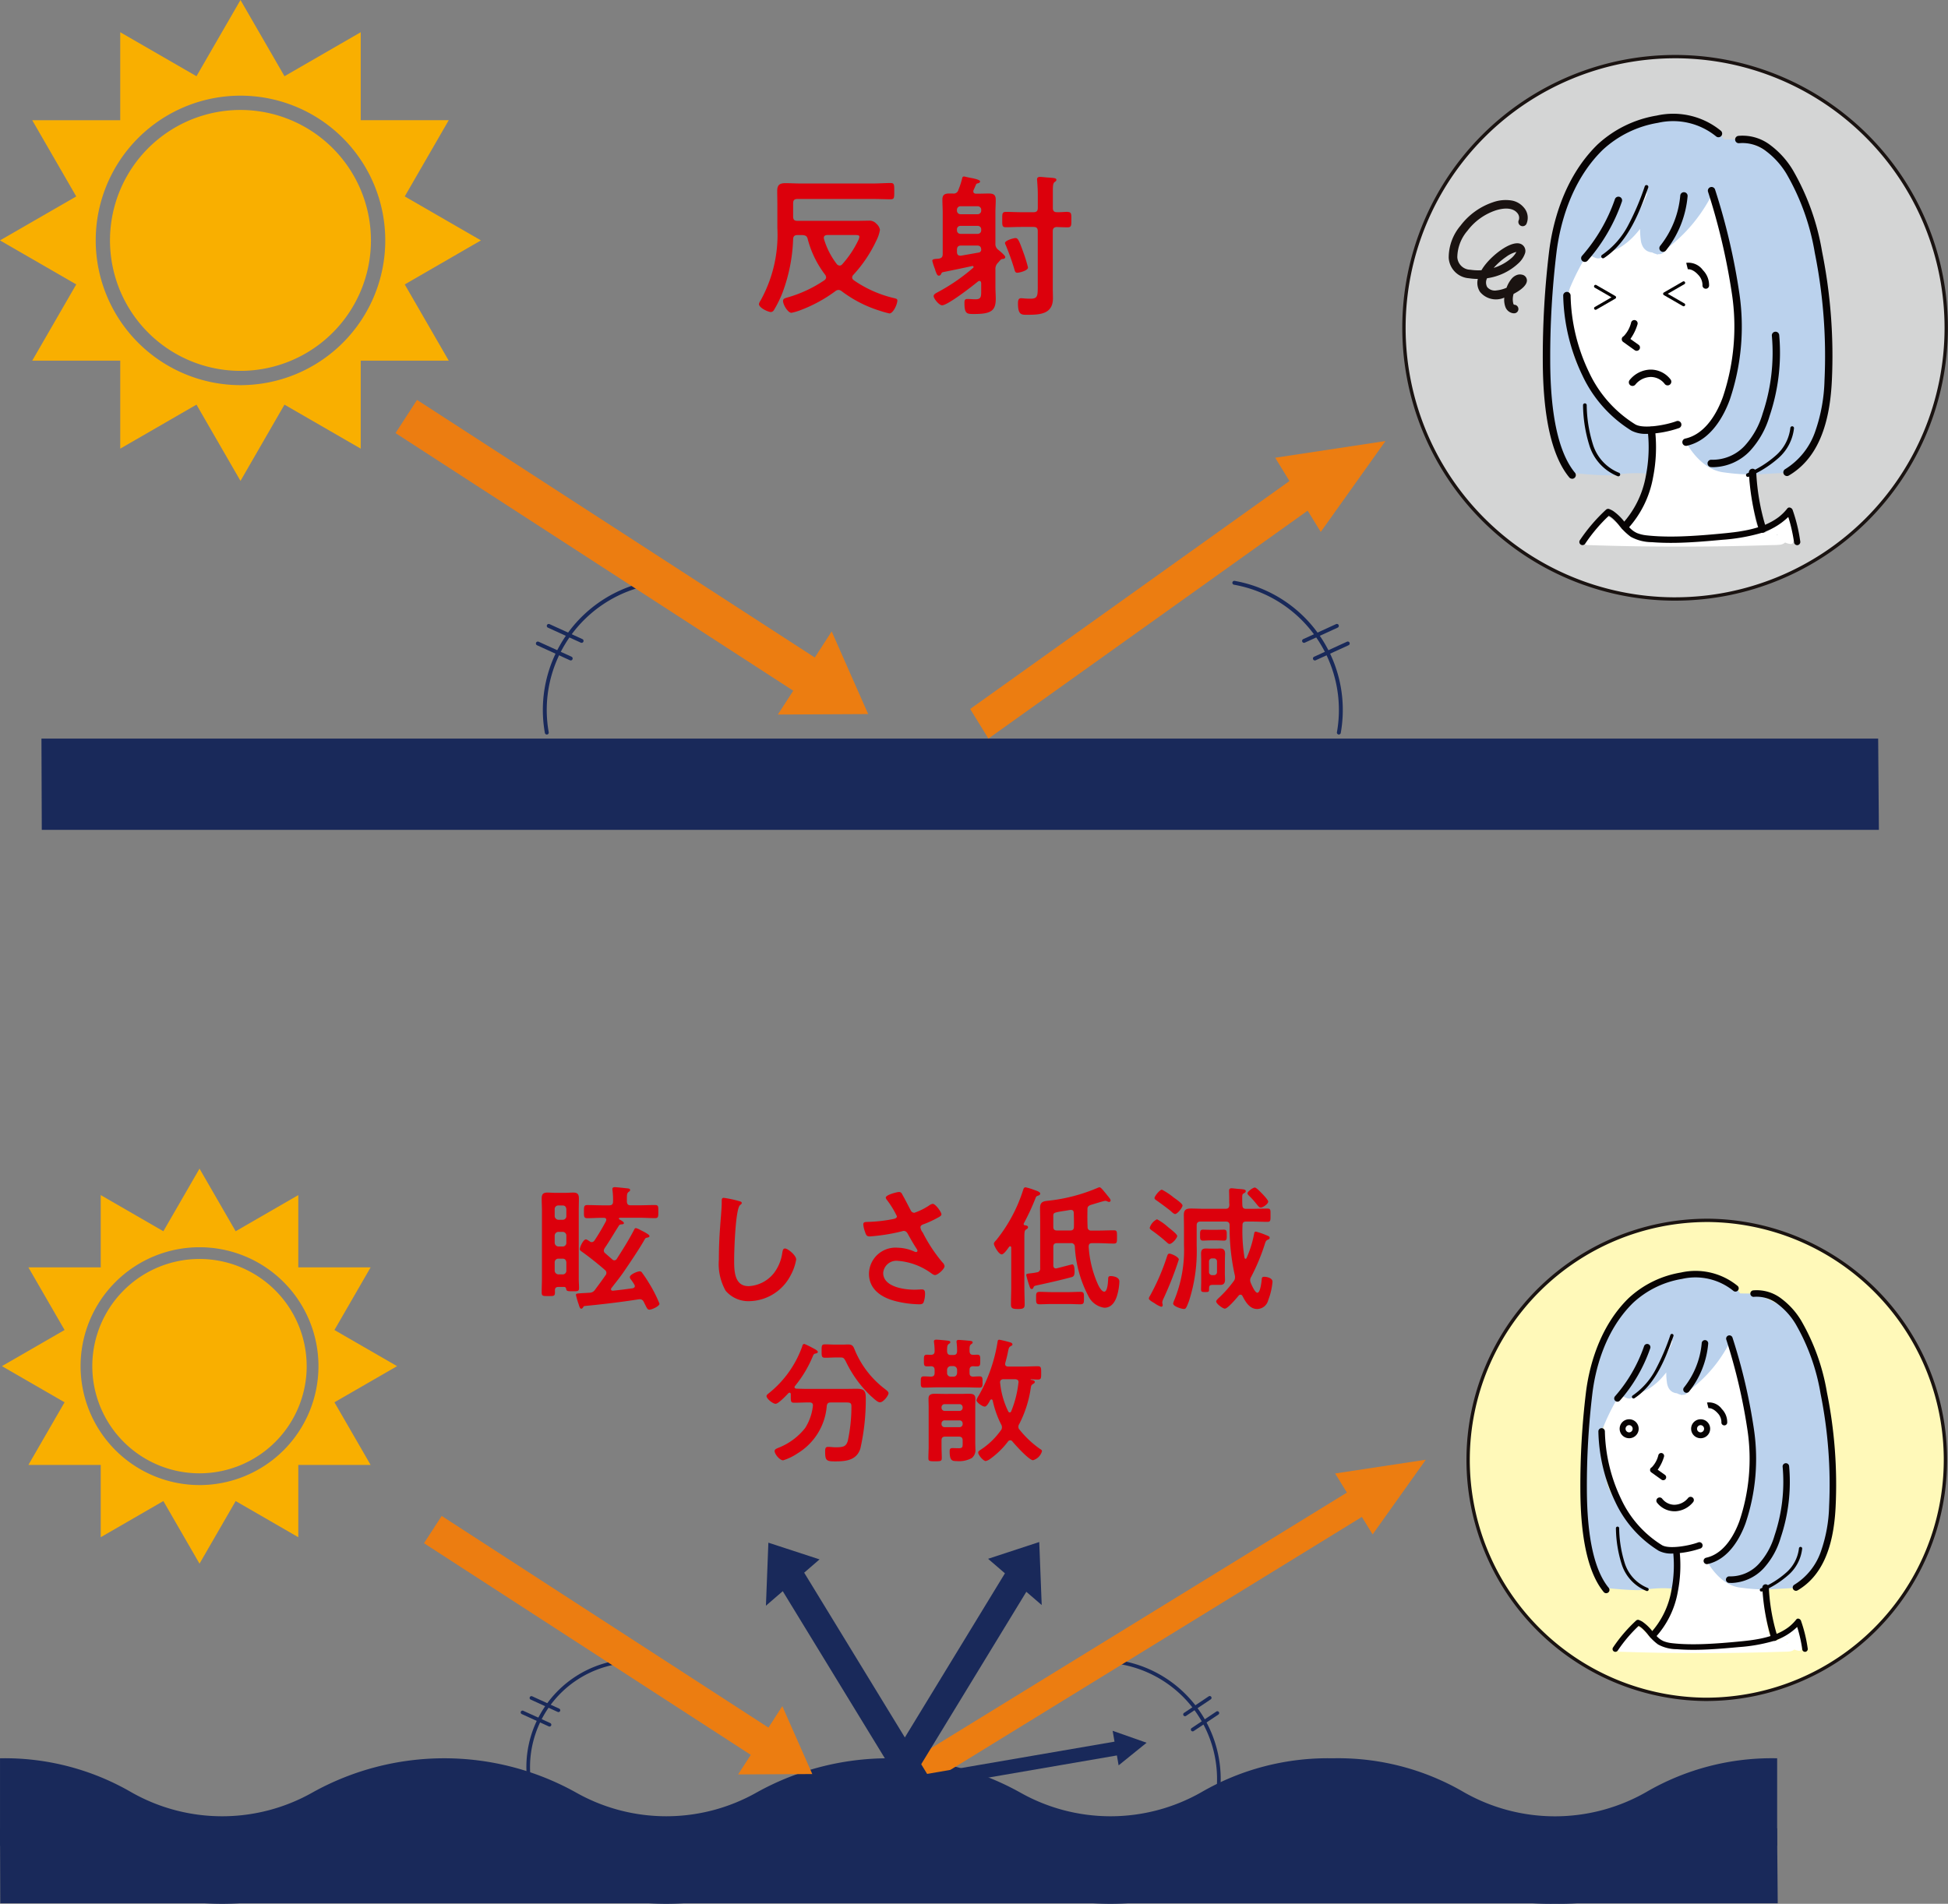 <svg xmlns="http://www.w3.org/2000/svg" xmlns:xlink="http://www.w3.org/1999/xlink" width="228.196" height="223.059" viewBox="0 0 228.196 223.059"><rect x="0" y="0" width="228.196" height="223.059" fill="#808080" stroke="none"/><defs><clipPath id="a"><rect width="62.08" height="39.188" fill="none"/></clipPath><clipPath id="b"><path d="M201.46,37.632A28.06,28.06,0,1,0,229.735,9.786h-.218A28.061,28.061,0,0,0,201.46,37.632" transform="translate(-201.46 -9.786)" fill="none"/></clipPath><clipPath id="c"><path d="M73.144,41.316a31.774,31.774,0,1,0,32.013-31.53h-.247a31.772,31.772,0,0,0-31.766,31.53" transform="translate(-73.143 -9.786)" fill="none"/></clipPath></defs><g transform="translate(-408.051 -5015.873)"><g transform="translate(408.052 5152.797)"><g transform="translate(61.208 57.871)"><path d="M146.257,50.526a.213.213,0,0,1-.209-.175,12.647,12.647,0,0,1,10.231-14.667.213.213,0,1,1,.075.418,12.237,12.237,0,0,0-9.887,14.175.213.213,0,0,1-.209.25Z" transform="translate(-145.399 -35.892)" fill="#19295a"/><path d="M3.165,1.657a.212.212,0,0,1-.088-.019L-.088.193A.212.212,0,0,1-.193-.088.213.213,0,0,1,.088-.193L3.253,1.251a.213.213,0,0,1-.088.406Z" transform="translate(1.046 4.147)" fill="#19295a"/><path d="M3.165,1.657a.212.212,0,0,1-.088-.019L-.088.193A.212.212,0,0,1-.193-.088.213.213,0,0,1,.088-.193L3.253,1.251a.213.213,0,0,1-.088.406Z" transform="translate(0 5.842)" fill="#19295a"/></g><g transform="translate(131.353 57.873)"><path d="M192.275,52.186a.213.213,0,0,1-.209-.25A13.667,13.667,0,0,0,181.022,36.1a.213.213,0,1,1,.075-.418A14.077,14.077,0,0,1,192.484,52.01.213.213,0,0,1,192.275,52.186Z" transform="translate(-181.059 -35.893)" fill="#19295a"/><path d="M0,2.151a.212.212,0,0,1-.177-.094.212.212,0,0,1,.058-.295L2.775-.177a.212.212,0,0,1,.295.058.212.212,0,0,1-.058.295L.118,2.115A.212.212,0,0,1,0,2.151Z" transform="translate(7.464 4.134)" fill="#19295a"/><path d="M0,2.149a.212.212,0,0,1-.177-.094A.212.212,0,0,1-.118,1.76L2.775-.177a.213.213,0,0,1,.295.058.212.212,0,0,1-.058.295L.118,2.113A.212.212,0,0,1,0,2.149Z" transform="translate(8.359 5.914)" fill="#19295a"/></g><g transform="translate(0 0)"><path d="M148.414,20.138c0,.476-.159.445-.778.445-.572,0-.776.032-.776-.413,0-.587.03-1.175.03-1.744V10.57c0-.46-.03-.921-.03-1.4,0-.492.143-.712.665-.712.3,0,.6.03.9.03h1.238c.284,0,.585-.03.889-.03.538,0,.667.22.667.728,0,.46-.018.921-.018,1.381v7.981c0,.363.034.73.034,1.109s-.191.365-.748.365c-.6,0-.73-.016-.76-.286-.032-.143-.1-.222-.256-.222h-.631c-.3,0-.431.111-.431.413Zm.413-10.17a.42.42,0,0,0-.445.429V11.2a.454.454,0,0,0,.445.445h.492a.421.421,0,0,0,.429-.445V10.4c-.032-.272-.159-.429-.429-.429Zm0,3.094a.444.444,0,0,0-.445.445v.826a.453.453,0,0,0,.445.443h.492a.419.419,0,0,0,.429-.443v-.826a.431.431,0,0,0-.429-.445Zm0,3.141a.421.421,0,0,0-.445.429V17.6a.454.454,0,0,0,.445.445h.492a.421.421,0,0,0,.429-.445v-.968c-.032-.27-.159-.429-.429-.429Zm5.6-4.554c0-.175-.127-.22-.272-.236H154c-.6,0-1.189.046-1.792.046-.413,0-.4-.2-.4-.776,0-.587,0-.762.413-.762.6,0,1.191.032,1.776.032h.78c.3,0,.441-.127.441-.445a8.46,8.46,0,0,0-.062-1.286c0-.048-.016-.127-.016-.173,0-.175.127-.224.286-.224.193,0,1.125.1,1.363.129.145.016.429.016.429.2,0,.113-.077.159-.189.238-.206.159-.19.413-.19,1.143.03.3.143.413.443.413h1.066c.585,0,1.189-.032,1.774-.032.431,0,.4.2.4.762,0,.587.016.776-.4.776-.585,0-1.189-.046-1.774-.046H156.03c-.063.016-.129.03-.129.1,0,.046.034.062.066.1.127.064.524.268.524.427,0,.127-.175.145-.256.145-.159.014-.252.03-.333.159-.57.887-1.078,1.774-1.665,2.633a.612.612,0,0,0-.1.284.387.387,0,0,0,.175.319c.3.268.508.443.812.712a.368.368,0,0,0,.252.113.343.343,0,0,0,.27-.159c.714-1.113,1.427-2.238,2.032-3.413.046-.1.1-.206.22-.206a1.807,1.807,0,0,1,.524.224c.189.093,1.064.506,1.064.7,0,.141-.141.159-.254.191-.175.016-.22.064-.318.222-.54.982-1.794,2.84-2.459,3.808-.506.728-.907,1.207-1.429,1.887a.223.223,0,0,0-.048.145c0,.109.111.159.206.159.778-.079,1.554-.177,2.334-.288.127-.032.254-.1.254-.254a.467.467,0,0,0-.05-.159,5.494,5.494,0,0,0-.379-.572.585.585,0,0,1-.159-.316c0-.318.887-.683,1.159-.683a.31.31,0,0,1,.284.175,13.235,13.235,0,0,1,.746,1.111,15.757,15.757,0,0,1,1.286,2.506c0,.3-.9.7-1.175.7-.208,0-.27-.113-.474-.524l-.193-.381a.491.491,0,0,0-.46-.318c-.048,0-.143.016-.173.016-2.113.331-4.159.57-6.283.778a.2.2,0,0,0-.175.141c-.067.079-.113.175-.226.175-.157,0-.22-.22-.3-.49a9.8,9.8,0,0,1-.331-1.127c0-.159.141-.159.508-.191.093,0,.191-.016.3-.016l.808-.048a.763.763,0,0,0,.621-.349c.411-.554.826-1.111,1.22-1.683a.43.43,0,0,0-.079-.649c-.4-.365-1.649-1.4-2.679-2.125-.129-.1-.242-.159-.242-.3,0-.24.4-1.145.716-1.145.109,0,.318.159.429.224a.389.389,0,0,0,.254.1.421.421,0,0,0,.318-.191,25.571,25.571,0,0,0,1.347-2.27.455.455,0,0,0,.034-.143" transform="translate(-83.405 -5.653)" fill="#dc000c"/><path d="M159.678,8.837c.113.016.318.077.318.22,0,.113-.1.159-.191.238-.556.413-.7,5.443-.7,6.348,0,1.238-.032,3.157,1.683,3.157a4.02,4.02,0,0,0,2.983-1.54,5.082,5.082,0,0,0,.968-2.348c.046-.254.077-.524.317-.524.349,0,1.316.81,1.316,1.284a5.93,5.93,0,0,1-.649,1.857,5.564,5.564,0,0,1-4.826,3.03,3.5,3.5,0,0,1-2.79-1.22,6.412,6.412,0,0,1-.794-3.649q0-1.881.143-3.761c.046-.73.191-2.252.191-2.9V8.853c0-.238.014-.4.236-.4a13.161,13.161,0,0,1,1.794.381" transform="translate(-73.104 -5.031)" fill="#dc000c"/><path d="M170.405,8.4c.349.605.649,1.222.982,1.842a.469.469,0,0,0,.431.3,7.331,7.331,0,0,0,1.728-.857.952.952,0,0,1,.429-.191c.316,0,1.016.953,1.016,1.238,0,.175-.27.3-.476.413a12.872,12.872,0,0,1-1.461.683c-.206.079-.524.143-.524.427a1.227,1.227,0,0,0,.27.6,18.291,18.291,0,0,0,2.3,3.491.743.743,0,0,1,.256.445c0,.349-.794,1.048-1.127,1.048-.175,0-.413-.206-.6-.333a7.63,7.63,0,0,0-3.761-1.334,1.548,1.548,0,0,0-1.7,1.413c0,1.633,2.429,1.967,3.651,1.967.365,0,.683-.032.887-.032.318,0,.365.222.365.508a2.947,2.947,0,0,1-.159.968c-.077.206-.206.268-.54.268a12.138,12.138,0,0,1-2.729-.363c-1.651-.413-3.143-1.365-3.143-3.237a3.111,3.111,0,0,1,3.35-3.03,5.015,5.015,0,0,1,1.984.46.534.534,0,0,0,.175.046.16.16,0,0,0,.175-.143.608.608,0,0,0-.1-.236c-.349-.54-.6-.968-.919-1.54-.143-.254-.254-.556-.605-.556a.981.981,0,0,0-.2.048,22.073,22.073,0,0,1-3.761.6c-.349,0-.431-.127-.572-.572a3.084,3.084,0,0,1-.19-.839c0-.254.175-.27.383-.288a17.471,17.471,0,0,0,3.171-.349c.175-.046.383-.1.383-.316a10.833,10.833,0,0,0-1.191-1.937.509.509,0,0,1-.113-.252c0-.319,1.318-.653,1.54-.653s.3.111.4.286" transform="translate(-64.708 -5.369)" fill="#dc000c"/><path d="M174.444,15.686c-.347,0-.9-1.016-.9-1.236,0-.175.19-.333.3-.462a18.031,18.031,0,0,0,3.126-5.854c.048-.143.1-.3.284-.3a6.4,6.4,0,0,1,.955.286c.349.127.76.238.76.46,0,.127-.159.206-.268.238-.193.064-.208.1-.288.3a26.355,26.355,0,0,1-1.363,2.935.236.236,0,0,0-.016.1.138.138,0,0,0,.143.127c.109.016.365.05.365.222,0,.143-.113.191-.222.27-.224.141-.208.316-.208,1.554v5.142c0,.7.034,1.4.034,2.1,0,.429-.159.524-.794.524-.681,0-.81-.111-.81-.558,0-.683.032-1.379.032-2.062v-4.57c0-.064-.032-.159-.127-.159a.136.136,0,0,0-.125.079.76.76,0,0,0-.1.127c-.191.272-.54.746-.778.746m10.061-5.267c-.016.681-.016,1.363.014,2.046a.391.391,0,0,0,.446.429h.792c.619,0,1.224-.032,1.84-.032.383,0,.367.175.367.778,0,.587.016.776-.367.776-.615,0-1.22-.046-1.84-.046h-.714c-.3,0-.395.125-.395.429a12.645,12.645,0,0,0,1.125,4.489c.111.222.4.762.7.762.395,0,.441-1.2.456-1.508,0-.222.067-.318.3-.318.286,0,1.014.113,1.014.635a6.778,6.778,0,0,1-.22,1.476c-.2.76-.619,1.6-1.538,1.6a2.444,2.444,0,0,1-1.873-1.363,14.119,14.119,0,0,1-1.588-5.791.409.409,0,0,0-.476-.413h-1.6c-.32,0-.445.125-.445.443V16.97c0,.192.079.367.3.367a.279.279,0,0,0,.113-.016c.22-.048,1.76-.46,1.808-.46.27,0,.27.667.27.855,0,.524-.175.587-.333.637-1.349.363-2.683.667-4.078.966-.286.064-.333.079-.411.254-.032.1-.081.175-.191.175-.143,0-.192-.079-.286-.381a12.974,12.974,0,0,1-.365-1.254c0-.143.127-.159.476-.2a6.793,6.793,0,0,0,.746-.113.432.432,0,0,0,.411-.508V11.862c0-.524-.016-1.046-.016-1.57,0-.746.349-.826.984-.889a20.213,20.213,0,0,0,5.807-1.524.457.457,0,0,1,.19-.048c.127,0,.367.286.635.619.127.143.24.3.363.445.081.111.288.333.288.476a.174.174,0,0,1-.175.175.45.45,0,0,1-.206-.064.676.676,0,0,0-.238-.064c-.177,0-1.413.4-1.7.476-.284.111-.395.22-.395.524m-4.191,11.089c-.474,0-.933.032-1.411.032-.427,0-.413-.22-.413-.728,0-.524-.014-.73.429-.73.462,0,.937.032,1.4.032h1.971c.46,0,.917-.032,1.379-.032.445,0,.429.175.429.73,0,.538.016.728-.429.728-.462,0-.919-.032-1.379-.032Zm.193-9.059c0,.318.125.445.445.445h1.538c.288,0,.431-.127.431-.429.016-.54,0-1.1-.018-1.633,0-.208-.1-.349-.316-.349h-.1c-.349.062-.635.109-.871.141-1.048.177-1.111.192-1.111.587Z" transform="translate(-57.115 -5.645)" fill="#dc000c"/><path d="M186.191,16.29a39.491,39.491,0,0,1-1.794,4.57,1.557,1.557,0,0,0-.143.429c0,.1.048.2.048.333a.172.172,0,0,1-.175.191,3.125,3.125,0,0,1-.776-.413c-.175-.111-.667-.365-.667-.558a.536.536,0,0,1,.1-.254,25.98,25.98,0,0,0,2.014-4.632c.079-.222.111-.365.3-.365.222,0,1.1.381,1.1.7m-1.1-1.84c-.127,0-.206-.1-.3-.175a18.659,18.659,0,0,0-1.776-1.413c-.1-.079-.238-.175-.238-.3a1.648,1.648,0,0,1,.855-1,6.408,6.408,0,0,1,1.3.921c.256.206,1.066.824,1.066,1.032,0,.254-.587.937-.9.937m.506-5.427c.208.141,1.016.7,1.016.921,0,.254-.6,1-.871,1-.145,0-.429-.27-.54-.379-.522-.413-1.064-.812-1.6-1.191-.1-.064-.27-.175-.27-.3,0-.222.617-.982.871-.982a8.151,8.151,0,0,1,1.4.935M193.408,20.4a.282.282,0,0,0-.206.109c-.25.3-1.266,1.524-1.617,1.524-.254,0-1.016-.585-1.016-.841,0-.111.175-.286.254-.365a13.572,13.572,0,0,0,1.81-2.03.672.672,0,0,0,.143-.429.821.821,0,0,0-.032-.284,25.7,25.7,0,0,1-.6-5.84c-.014-.3-.159-.413-.445-.413h-2.965c-.3,0-.447.127-.447.445v2.4a18.932,18.932,0,0,1-.9,6.459c-.333.9-.4.935-.605.935-.27,0-1.252-.3-1.252-.635a1.42,1.42,0,0,1,.093-.3,15.443,15.443,0,0,0,1.175-6.571V12.45c0-.46-.016-.937-.016-1.4,0-.621.288-.746.841-.746.508,0,1,.03,1.508.03h2.538c.3,0,.413-.109.447-.429,0-.125-.018-.238-.018-.363V9.055c0-.3-.016-.683-.016-.841,0-.206.1-.286.3-.286.113,0,.576.064.841.079.605.048.81.064.81.254,0,.159-.127.206-.238.27-.141.079-.175.159-.175.46s0,.619.018.919c.016.319.143.429.443.429h.651c.605,0,1.22-.03,1.842-.03.395,0,.363.175.363.792,0,.587.016.762-.363.762-.621,0-1.236-.032-1.842-.032h-.651c-.286,0-.427.111-.427.413a19.2,19.2,0,0,0,.236,3.824c.016.064.05.125.129.125a.131.131,0,0,0,.109-.093,12.3,12.3,0,0,0,.891-2.873c.03-.125.062-.22.2-.22a7.932,7.932,0,0,1,1.159.395c.27.113.46.159.46.333,0,.143-.143.192-.254.238-.191.1-.238.238-.349.6a23.811,23.811,0,0,1-1.554,3.713.772.772,0,0,0-.129.413.917.917,0,0,0,.064.3c.1.238.49,1.173.778,1.173.349,0,.476-1.236.508-1.522.016-.236.03-.349.318-.349.236,0,.951.113.951.587a7.9,7.9,0,0,1-.506,2.159,1.352,1.352,0,0,1-1.286,1.03c-.887,0-1.363-.826-1.728-1.522a.261.261,0,0,0-.24-.159m-3.457-6.362c-.333,0-.762.03-.921.03-.381,0-.349-.27-.349-.649,0-.286-.032-.635.3-.635.286,0,.635.016.968.016h.585c.365,0,.7-.016.953-.016.349,0,.318.268.318.635,0,.395.032.649-.333.649-.175,0-.587-.03-.937-.03Zm1.633,3.888c0,.238.018.476.018.728,0,.365-.129.6-.542.6h-.9c-.411,0-.411.143-.429.49,0,.319-.014.351-.474.351-.349,0-.46-.032-.46-.3,0-.318.016-.635.016-.953v-2.49c0-.254-.016-.508-.016-.762,0-.413.143-.6.572-.6.175,0,.349.016.54.016h.744c.159,0,.254-.016.381-.016.431,0,.573.208.573.6,0,.254-.018.508-.018.762Zm-1.857-.191a.359.359,0,0,0,.383.379h.175a.357.357,0,0,0,.379-.379V16.512a.354.354,0,0,0-.379-.365h-.175a.356.356,0,0,0-.383.365Zm6.078-7.537c-.192,0-.3-.159-.572-.492a9.121,9.121,0,0,0-.841-.921c-.046-.064-.159-.159-.159-.254,0-.222.651-.683.857-.683.19,0,.73.587.889.746s.683.73.683.9c0,.272-.619.7-.857.7" transform="translate(-48.104 -5.629)" fill="#dc000c"/><path d="M165.557,24.268c0-.254-.173-.333-.395-.333h-.1c-.556,0-1.125.034-1.7.034-.367,0-.4-.129-.4-.621v-.379c0-.1-.048-.175-.145-.175a.21.21,0,0,0-.125.048c-.254.27-1.175,1.252-1.508,1.252s-1.064-.6-1.064-.9c0-.125.129-.22.222-.3A12.29,12.29,0,0,0,164.29,17.4c.046-.159.077-.318.27-.318a9.85,9.85,0,0,1,1.064.524l.093.048c.159.079.415.238.415.365s-.192.175-.288.192c-.206.046-.22.125-.349.427a13.721,13.721,0,0,1-2.046,3.38.314.314,0,0,0-.048.127c0,.111.093.159.206.175.476.016.966.03,1.459.03h4.078c.526,0,1.034-.014,1.54-.014.857,0,1.064.222,1.064,1.08a26.043,26.043,0,0,1-.637,5.934c-.443,1.363-1.681,1.492-2.933,1.492-1.032,0-1.191-.079-1.191-1.175,0-.349.048-.524.349-.524s.6.048.9.048c.968,0,1.2-.143,1.4-.728a19.081,19.081,0,0,0,.429-4.062c0-.429-.159-.462-.667-.462h-1.744c-.318,0-.415.1-.476.4a7.148,7.148,0,0,1-3.411,5.555,6.413,6.413,0,0,1-1.7.824c-.4,0-1-.728-1-1.093,0-.206.268-.3.458-.381a7.439,7.439,0,0,0,3.126-2.318,6.118,6.118,0,0,0,.9-2.57Zm2.683-5.6c-.411,0-.841.032-1.252.032s-.415-.175-.415-.778c0-.667,0-.792.431-.792.411,0,.826.03,1.236.03h.746c.238,0,.476-.016.714-.016.57,0,.619.319.81.762a11.046,11.046,0,0,0,3.57,4.523c.127.111.333.252.333.427,0,.238-.574,1.064-1.014,1.064-.256,0-.653-.379-.97-.665a1.431,1.431,0,0,1-.159-.143,13.829,13.829,0,0,1-2.808-3.872c-.284-.572-.351-.572-.746-.572Z" transform="translate(-70.328 3.459)" fill="#dc000c"/><path d="M173.431,17.221a.535.535,0,0,1-.016-.159c0-.159.113-.2.256-.2.206,0,1.032.079,1.268.1.127.016.365.03.365.189,0,.111-.109.175-.19.224-.159.125-.175.3-.175.633v.208c.032.284.143.379.415.395.157,0,.316-.016.49-.016.367,0,.349.222.349.683s.018.681-.349.681c-.175,0-.333,0-.49-.014-.3.014-.415.143-.415.443v.333c0,.3.113.429.415.445.252-.016.508-.032.76-.032.363,0,.349.224.349.651,0,.476.014.667-.365.667-.524,0-1.032-.032-1.538-.032h-3.411c-.524,0-1.032.032-1.556.032-.383,0-.365-.206-.365-.667,0-.427-.018-.651.349-.651.284,0,.556.016.841.032.3-.016.429-.127.429-.445v-.333c0-.3-.129-.429-.429-.443-.159.014-.3.014-.46.014-.381,0-.365-.189-.365-.681,0-.476-.016-.683.365-.683.143,0,.3.016.46.016.3-.016.429-.127.429-.429a7.078,7.078,0,0,0-.064-.982c0-.05-.018-.1-.018-.143,0-.175.111-.224.27-.224.238,0,1.048.079,1.334.113.113.016.317.032.317.175,0,.109-.079.141-.188.22-.191.143-.191.4-.191.875.03.3.157.411.441.411h.288c.318,0,.429-.127.445-.445a9.023,9.023,0,0,0-.05-.953m.7,11.409c0-.318-.143-.445-.445-.445H172.1c-.318,0-.443.127-.443.445v.7c0,.458.03.921.03,1.365,0,.363-.127.381-.794.381-.617,0-.776-.018-.776-.351,0-.458.032-.937.032-1.4V24.79c0-.365-.016-.728-.016-1.032,0-.506.317-.587.744-.587.365,0,.714.016,1.08.016H173.8c.349,0,.7-.016,1.048-.016.443,0,.776.05.776.587,0,.319-.016.667-.016,1.016v4.142c0,.238.016.476.016.7a1.2,1.2,0,0,1-.411,1.08,3.1,3.1,0,0,1-1.78.363c-.57,0-.824-.077-.824-1.157,0-.254.064-.365.331-.365.24,0,.492.016.748.016.46,0,.445-.191.445-.572Zm-.383-3.459a.367.367,0,0,0,.383-.381v-.032a.366.366,0,0,0-.383-.379h-1.713a.365.365,0,0,0-.379.379v.032a.366.366,0,0,0,.379.381Zm-2.092,1.54a.352.352,0,0,0,.379.363h1.713a.353.353,0,0,0,.383-.363v-.065a.354.354,0,0,0-.383-.363h-1.713a.353.353,0,0,0-.379.363Zm.651-5.983a.418.418,0,0,0,.441.429h.288c.288,0,.411-.157.445-.429v-.365a.442.442,0,0,0-.445-.443h-.288a.45.45,0,0,0-.441.443Zm5.185,3.1a.185.185,0,0,0-.141.093c-.111.206-.383.746-.635.746-.286,0-.968-.506-.968-.746A1.891,1.891,0,0,1,176,23.41a18.491,18.491,0,0,0,2.221-6.317c.018-.125.034-.254.208-.254a11.445,11.445,0,0,1,1.236.3c.127.032.3.1.3.254,0,.1-.111.159-.191.191-.206.113-.24.222-.333.667-.048.27-.143.683-.318,1.318,0,.046-.014.1-.014.127,0,.206.159.286.347.286h1.826c.556,0,1.093-.034,1.649-.034.4,0,.4.191.4.778,0,.605,0,.78-.381.78-.284,0-.556-.018-.824-.034-.018.016-.034.016-.034.034s0,.03.016.03c.175.032.476.064.476.254,0,.111-.109.175-.191.222-.252.159-.236.222-.3.6a13.4,13.4,0,0,1-1.332,4.108.568.568,0,0,0-.1.32.452.452,0,0,0,.143.347,11.46,11.46,0,0,0,2.4,2.254c.113.062.22.127.22.27a1.538,1.538,0,0,1-1.046,1.046c-.476,0-2.062-1.776-2.411-2.189a.311.311,0,0,0-.524,0,9.691,9.691,0,0,1-2.078,2.03,1.354,1.354,0,0,1-.524.254c-.3,0-.889-.712-.889-.982,0-.159.143-.238.256-.318a8.753,8.753,0,0,0,2.4-2.3.519.519,0,0,0,.125-.365.608.608,0,0,0-.1-.333,11.805,11.805,0,0,1-.984-2.792c-.03-.079-.077-.143-.159-.143m2.159,1.538a.186.186,0,0,0,.175-.143,12.305,12.305,0,0,0,.841-3.332c0-.032.016-.046.016-.063,0-.254-.175-.349-.4-.349h-1.334a.427.427,0,0,0-.379.143.447.447,0,0,0-.05.224.533.533,0,0,0,.016.157,9.74,9.74,0,0,0,.937,3.239c.048.079.079.125.175.125" transform="translate(-61.364 3.207)" fill="#dc000c"/><g transform="translate(0.228)"><path d="M145.461,24.622A12.557,12.557,0,1,1,132.9,12.064a12.557,12.557,0,0,1,12.558,12.558" transform="translate(-109.763 -1.479)" fill="#f9af00"/><path d="M153.963,34.108l7.339-4.235-7.339-4.235L158.2,18.3h-8.472V9.83l-7.337,4.237L138.157,6.73l-4.235,7.337L126.585,9.83V18.3h-8.472l4.237,7.337-7.337,4.235,7.337,4.235-4.237,7.337h8.472v8.472l7.337-4.237,4.235,7.337,4.235-7.337,7.337,4.237V41.444H158.2Zm-29.739-4.235a13.933,13.933,0,1,1,13.933,13.933,13.95,13.95,0,0,1-13.933-13.933" transform="translate(-115.014 -6.73)" fill="#f9af00"/></g><g transform="translate(0 74.217)"><path d="M114.931,54.463H323.147l-.073-8.785-208.174,0Z" transform="translate(-114.899 -42.604)" fill="#19295a"/><path d="M297.044,56.047a29.581,29.581,0,0,1-15.39-3.978,21.525,21.525,0,0,0-21.284,0,31.728,31.728,0,0,1-30.765,0,21.514,21.514,0,0,0-21.277,0,31.713,31.713,0,0,1-30.758,0,21.5,21.5,0,0,0-21.27,0,31.724,31.724,0,0,1-30.763,0A19.415,19.415,0,0,0,114.9,49.254V39a29.548,29.548,0,0,1,15.381,3.978,21.51,21.51,0,0,0,21.275,0,31.716,31.716,0,0,1,30.76,0,21.5,21.5,0,0,0,21.268,0,31.728,31.728,0,0,1,30.765,0,21.514,21.514,0,0,0,21.277,0A29.554,29.554,0,0,1,271.009,39,29.218,29.218,0,0,1,286.4,42.982a21.543,21.543,0,0,0,21.3,0A29.218,29.218,0,0,1,323.079,39v10.25a19.441,19.441,0,0,0-10.645,2.815A29.581,29.581,0,0,1,297.044,56.047Z" transform="translate(-114.898 -44.129)" fill="#19295a"/></g><g transform="translate(49.669 34.107)"><g transform="translate(55.273 0)" clip-path="url(#a)"><path d="M229.838,23.917l-10.619,1.609,1.377,2.24L167.758,60.252l1.752,2.854,52.84-32.488,1.26,2.048Z" transform="translate(-167.758 -23.917)" fill="#ec7d11"/></g><path d="M195.713,41.323l-3.977-1.4.22,1.272L169.2,45.111l.278,1.617,22.758-3.917.2,1.161Z" transform="translate(-111.067 -8.163)" fill="#19295a"/><path d="M187.087,28.775l-5.993,1.967,1.973,1.7-17.88,29.33,2.51,2.163,17.878-29.328,1.8,1.554Z" transform="translate(-115.016 -19.134)" fill="#19295a"/><path d="M160.375,28.814l-.286,7.384,1.971-1.7,17.9,29.306,2.51-2.169-17.9-29.306,1.8-1.556Z" transform="translate(-120.035 -19.096)" fill="#19295a"/><path d="M185.391,57.476l-3.512-7.952-1.625,2.51-38.278-24.8-2.07,3.195,38.28,24.8L176.7,57.521Z" transform="translate(-139.905 -20.649)" fill="#ec7d11"/></g><g transform="translate(171.877 6.064)"><path d="M257.581,38.059A28.061,28.061,0,1,1,229.733,9.786a28.062,28.062,0,0,1,27.848,28.273" transform="translate(-201.46 -9.786)" fill="#fff9b9"/><g transform="translate(0 0)"><g transform="translate(0 0.001)"><g transform="translate(0 0)" clip-path="url(#b)"><path d="M229.437,36.449c.647-.826,2.258-2.141,2.846-3.01.752-1.113.55-1.093.768-2.419a28.3,28.3,0,0,0,.012-8.228c-1.218-7.674-11.032-11.339-17.406-7.293a11.834,11.834,0,0,0-4.592,5.527c-1.308,3.237-1.062,6.612-1.566,9.98l-.1.6c.383,4.632,2.292,9.214,5.908,12.131a3.365,3.365,0,0,0,2.564.986c.133,1.963.085,2.284.085,4.249,0,2.383-1.913,4.7-2.887,5.717a5.635,5.635,0,0,0-1.262-1.222.4.4,0,0,0-.476.062q-.988.932-1.975,1.861a.386.386,0,0,0-.115.272.4.4,0,0,0,.276.679q2.209.074,4.423.115t4.423.044q2.212.006,4.425-.022t4.445-.093l1.089-.034c.351-.012.712,0,1.062-.042a.942.942,0,0,0,.566-.228l.006-.006.04.02a1.838,1.838,0,0,0,.526.139c.8.1.109-3.38-.556-2.7l-.018.018a.376.376,0,0,0-.143.089c-.2.192-.411.379-.627.554-.024.02-.046.04-.069.058l-.058.046-.05.038-.087.065c-.113.083-.226.163-.343.24-.218.149-.443.286-.673.415-.137-.01-.274-.012-.409-.012a2.859,2.859,0,0,1-.615-1.336,45.453,45.453,0,0,1-.7-10.78c.214-2.229-.161-4.66,1.26-6.481m-15.282,18.4h0m17.035.486-.121-.036c.028-.018.054-.038.081-.056a.761.761,0,0,0,.04.091" transform="translate(-193.641 -5.803)" fill="#fff"/><path d="M237.461,32.29c-1.07-5.551-3.046-13.141-4.644-14.721a13.324,13.324,0,0,0-4.644-2.489l-1.566-.022a4.186,4.186,0,0,0-1.867-1.484,13.734,13.734,0,0,0-7.581.153c-3.278.945-5.461,4.316-6.289,6.259a26.919,26.919,0,0,0-2.123,8.174c-.284,3.336-.472,12.812-.25,14.4s.915,6.444,1.871,6.958c0,0,4.334.5,5.324.22a12.848,12.848,0,0,1,3.253-.067l.167-4.489s-1.155.839-2.816-.746-5.146-5.239-5.422-7.839-.506-5.374-.506-5.374a24.664,24.664,0,0,1,1.855-3.864c.633-.766,1.042.47,1.887-.181a6.41,6.41,0,0,0,.5-.454,4.185,4.185,0,0,0,1.465-.617,7.454,7.454,0,0,0,1.56-1.417c.105-.121.206-.248.308-.373A7.432,7.432,0,0,0,218,25.35c.016.123.03.248.058.369a1.91,1.91,0,0,0,.123.343,1.215,1.215,0,0,0,.452.522.9.9,0,0,0,.153.073.829.829,0,0,0,.161.06,1.169,1.169,0,0,0,.238.038,2.28,2.28,0,0,0,.234.107.833.833,0,0,0,.183.052l.018,0a.146.146,0,0,0,.2.024.764.764,0,0,0,.117,0,.452.452,0,0,0,.228-.05.428.428,0,0,0,.189-.123.633.633,0,0,0,.153-.26,16.117,16.117,0,0,0,2.516-2.276,16.343,16.343,0,0,0,2.04-2.858c.131-.232.254-.468.371-.708.5,1.693,2.953,10.214,2.568,12.064-.429,2.058-.091,8.773-1.937,10.883A11.15,11.15,0,0,1,222.7,46.4s1.429,2.844,3.911,3.124a21.285,21.285,0,0,0,3.284.22l3.782-.22,2.266-3.032s2.588-8.648,1.52-14.2m-20-9.3a8.562,8.562,0,0,0,1.141-3.006s.016.286.046.74c-.052.141-.105.282-.163.421a10.952,10.952,0,0,1-1.024,1.846" transform="translate(-194.627 -6.502)" fill="#bbd2ed"/><path d="M217.857,36.745a3.222,3.222,0,0,1-1.586-.323,13.354,13.354,0,0,1-5.086-5.719,19.972,19.972,0,0,1-1.984-8.257.38.38,0,0,1,.369-.393h.012a.38.38,0,0,1,.381.371,19.231,19.231,0,0,0,1.907,7.94,12.571,12.571,0,0,0,4.786,5.4c.869.506,3.266.046,4.255-.333a.382.382,0,0,1,.274.712,11.017,11.017,0,0,1-3.328.6" transform="translate(-193.839 2.289)" fill="#070303"/><path d="M211.569,23.749a1.11,1.11,0,0,1-.008-2.221h.008a1.11,1.11,0,0,1,.008,2.221h-.008m0-1.534h0a.413.413,0,0,0-.3.127.423.423,0,0,0,.306.72.424.424,0,0,0,0-.847" transform="translate(-192.601 1.774)" fill="#070303"/><path d="M215.789,23.749a1.11,1.11,0,0,1-.008-2.221h.008a1.11,1.11,0,0,1,.008,2.221h-.008m0-1.534h0a.413.413,0,0,0-.3.127.422.422,0,0,0,.3.72h0a.424.424,0,0,0,0-.847" transform="translate(-188.447 1.774)" fill="#070303"/><path d="M213.794,26.707a.343.343,0,0,1-.2-.063l-1.2-.857a.346.346,0,0,1,.058-.593,3.092,3.092,0,0,0,.774-1.431.343.343,0,1,1,.657.2,5.071,5.071,0,0,1-.736,1.516l.847.605a.343.343,0,0,1-.2.623" transform="translate(-190.835 3.734)" fill="#070303"/><path d="M214.807,27.8c-.036,0-.069,0-.105,0a2.6,2.6,0,0,1-2.02-1.04.383.383,0,0,1,.639-.421,1.823,1.823,0,0,0,1.413.7,2.113,2.113,0,0,0,1.6-.782.382.382,0,0,1,.534-.073.378.378,0,0,1,.075.532,2.873,2.873,0,0,1-2.135,1.087" transform="translate(-190.473 6.281)" fill="#070303"/><path d="M217.637,23.229l-.036,0a.34.34,0,0,1-.3-.377,1.553,1.553,0,0,0-.456-1.074c-.587-.643-1.052-.562-1.07-.56l.008,0-.167-.667a1.858,1.858,0,0,1,1.736.764,2.2,2.2,0,0,1,.629,1.607.342.342,0,0,1-.341.31" transform="translate(-187.526 0.787)" fill="#070303"/><path d="M212.61,39.77a.388.388,0,0,1-.264-.105.382.382,0,0,1-.012-.54,9.875,9.875,0,0,0,2.433-4.953,15.184,15.184,0,0,0,.2-4.66.382.382,0,0,1,.758-.087,15.984,15.984,0,0,1-.206,4.9,10.619,10.619,0,0,1-2.629,5.326.377.377,0,0,1-.276.119" transform="translate(-190.858 9.215)" fill="#070303"/><path d="M220.294,37.907a.38.38,0,0,1-.357-.246,24.905,24.905,0,0,1-1.056-5.977.381.381,0,1,1,.76-.062,23,23,0,0,0,1.01,5.767.379.379,0,0,1-.222.492.354.354,0,0,1-.135.026" transform="translate(-184.311 11.365)" fill="#070303"/><path d="M211.166,50.513a.381.381,0,0,1-.294-.139c-1.8-2.179-2.723-6.239-2.735-12.069a90.718,90.718,0,0,1,.647-11.268c.319-2.627,1.393-7.567,5.009-11.1a11.844,11.844,0,0,1,6.13-3,7.778,7.778,0,0,1,6.648,1.582.382.382,0,0,1-.51.568,7.048,7.048,0,0,0-6.013-1.4,11.064,11.064,0,0,0-5.721,2.792c-3.449,3.372-4.479,8.118-4.785,10.649A90.311,90.311,0,0,0,208.9,38.3c.014,5.648.875,9.547,2.56,11.585a.381.381,0,0,1-.052.538.371.371,0,0,1-.242.087" transform="translate(-194.885 -6.831)" fill="#070303"/><path d="M223.516,49.131a.382.382,0,0,1-.195-.71,7.424,7.424,0,0,0,3.13-3.943,17.26,17.26,0,0,0,.947-5.249,53.9,53.9,0,0,0-1-13.187,24.254,24.254,0,0,0-2.925-8.176,8.25,8.25,0,0,0-2.1-2.338,3.977,3.977,0,0,0-2.782-.841.381.381,0,0,1-.081-.758,4.727,4.727,0,0,1,3.312.98,8.993,8.993,0,0,1,2.3,2.556,25.007,25.007,0,0,1,3.024,8.428,54.512,54.512,0,0,1,1.016,13.371c-.236,4.979-1.693,8.19-4.451,9.813a.376.376,0,0,1-.192.054" transform="translate(-185.007 -5.731)" fill="#070303"/><path d="M217.359,38.143c-.093,0-.185,0-.278-.01a.381.381,0,0,1,.05-.76,4.529,4.529,0,0,0,3.453-1.459,8.431,8.431,0,0,0,1.844-3.324,19.756,19.756,0,0,0,.951-8.043.382.382,0,1,1,.76-.069,20.488,20.488,0,0,1-.988,8.357,9.128,9.128,0,0,1-2.016,3.612,5.37,5.37,0,0,1-3.774,1.7" transform="translate(-186.431 4.336)" fill="#070303"/><path d="M218.922,34.3a.19.19,0,0,1-.079-.363,10.65,10.65,0,0,0,2.971-1.853,4.434,4.434,0,0,0,1.5-2.848.19.19,0,0,1,.379.026,4.8,4.8,0,0,1-1.621,3.1A11.292,11.292,0,0,1,219,34.285a.189.189,0,0,1-.079.016" transform="translate(-184.457 9.189)" fill="#070303"/><path d="M215.794,43.371a.381.381,0,0,1-.081-.754c2.2-.484,3.382-2.889,3.89-4.278a22.858,22.858,0,0,0,.951-10.653,66.581,66.581,0,0,0-2.481-10.613.382.382,0,1,1,.732-.216,66.317,66.317,0,0,1,2.506,10.736,23.592,23.592,0,0,1-.992,11.008c-.562,1.538-1.889,4.2-4.443,4.761a.277.277,0,0,1-.081.01" transform="translate(-187.723 -3.095)" fill="#070303"/><path d="M213.888,35.421a.221.221,0,0,1-.062-.01,5.006,5.006,0,0,1-2.911-3.12,14.548,14.548,0,0,1-.679-4.229.191.191,0,0,1,.381-.022,14.188,14.188,0,0,0,.657,4.118,4.626,4.626,0,0,0,2.675,2.891.191.191,0,0,1-.061.371" transform="translate(-192.82 8.009)" fill="#070303"/><path d="M210.516,23.839a.381.381,0,0,1-.286-.633,17.613,17.613,0,0,0,3.4-5.86.382.382,0,1,1,.722.248A18.421,18.421,0,0,1,210.8,23.71a.385.385,0,0,1-.288.129" transform="translate(-192.919 -2.598)" fill="#070303"/><path d="M211.373,24.06a.188.188,0,0,1-.159-.085.192.192,0,0,1,.054-.266A8.517,8.517,0,0,0,213.99,20.6a26.721,26.721,0,0,0,1.7-3.993.191.191,0,0,1,.359.129c-.847,2.365-2.008,5.606-4.568,7.289a.191.191,0,0,1-.105.032" transform="translate(-191.889 -3.192)" fill="#070303"/><path d="M214.593,23.029a.382.382,0,0,1-.3-.621,9.7,9.7,0,0,0,2.08-5.205.381.381,0,0,1,.76.063,10.46,10.46,0,0,1-2.244,5.62.384.384,0,0,1-.3.143" transform="translate(-188.905 -2.828)" fill="#070303"/><path d="M210.65,37.039A16.846,16.846,0,0,1,213.258,34l-.319.083c.012,0,.058.026.006,0l.042.02.093.046c.06.032.119.067.177.105l.085.06c.012.008.087.065.04.028.054.044.107.089.159.135a6.6,6.6,0,0,1,.581.619,6.013,6.013,0,0,0,1.246,1.232,4.571,4.571,0,0,0,2.181.554c.82.065,1.643.083,2.465.069,1.617-.028,3.233-.169,4.844-.318a19.281,19.281,0,0,0,3.731-.623,6.97,6.97,0,0,0,3.145-1.808c.1-.109.2-.224.292-.341l-.546-.145a16.971,16.971,0,0,1,.788,3.237.328.328,0,0,0,.4.228.335.335,0,0,0,.228-.4,16.819,16.819,0,0,0-.788-3.237c-.073-.206-.383-.353-.548-.145a4.967,4.967,0,0,1-.6.643c-.054.05-.109.1-.167.145-.024.02-.048.04-.073.06l-.05.04-.008.006c-.117.087-.238.171-.361.25a6.45,6.45,0,0,1-.762.419c-.062.03-.125.058-.189.085-.006,0-.067.03-.034.014s-.02.008-.02.01l-.119.048c-.137.054-.272.1-.411.149a12.077,12.077,0,0,1-1.774.443c-.153.028-.308.054-.46.077l-.216.032c-.038,0-.077.01-.115.016.05-.008-.048.006-.061.008-.31.04-.617.073-.927.105-1.546.153-3.1.286-4.654.337-.806.026-1.615.026-2.421-.016-.4-.022-.794-.052-1.189-.1a3.66,3.66,0,0,1-.945-.234,2.552,2.552,0,0,1-.4-.23c-.012-.01-.087-.067-.042-.03l-.071-.058c-.054-.046-.105-.093-.157-.141a7.578,7.578,0,0,1-.579-.631,5.4,5.4,0,0,0-1.224-1.189,2.622,2.622,0,0,0-.425-.206.326.326,0,0,0-.318.083,17.679,17.679,0,0,0-2.711,3.173.328.328,0,0,0,.566.331" transform="translate(-193.014 13.359)" fill="#070303"/></g></g><path d="M229.525,66.1h-.218a28.257,28.257,0,0,1,.21-56.512h.218a28.257,28.257,0,0,1-.21,56.512Zm-.008-56.122a27.866,27.866,0,0,0-.207,55.73h.215a27.866,27.866,0,0,0,.207-55.73Z" transform="translate(-201.46 -9.786)" fill="#1a1311"/></g></g></g></g><g transform="translate(408.051 5015.873)"><g transform="translate(63.007 68.284)"><path d="M28.625,55a.229.229,0,0,1-.225-.188A15.359,15.359,0,0,1,40.829,37a.228.228,0,0,1,.08.45A14.9,14.9,0,0,0,28.85,54.733a.229.229,0,0,1-.225.269Z" transform="translate(-27.578 -37.222)" fill="#19295a"/><path d="M3.853,1.988a.228.228,0,0,1-.095-.021L-.095.208a.228.228,0,0,1-.113-.3.228.228,0,0,1,.3-.113L3.949,1.552a.229.229,0,0,1-.1.436Z" transform="translate(1.273 5.047)" fill="#19295a"/><path d="M3.851,1.988a.228.228,0,0,1-.095-.021L-.095.208a.229.229,0,0,1-.113-.3.228.228,0,0,1,.3-.113L3.946,1.552a.229.229,0,0,1-.1.436Z" transform="translate(0 7.11)" fill="#19295a"/></g><g transform="translate(144.593 68.284)"><path d="M76.563,55a.229.229,0,0,1-.225-.269A14.9,14.9,0,0,0,64.279,37.447a.228.228,0,1,1,.08-.45A15.359,15.359,0,0,1,76.788,54.813.229.229,0,0,1,76.563,55Z" transform="translate(-64.319 -37.222)" fill="#19295a"/><path d="M0,1.988a.229.229,0,0,1-.208-.134.229.229,0,0,1,.113-.3L3.756-.208a.229.229,0,0,1,.3.113.229.229,0,0,1-.113.3L.095,1.967A.228.228,0,0,1,0,1.988Z" transform="translate(8.166 5.047)" fill="#19295a"/><path d="M0,1.988a.229.229,0,0,1-.208-.134.228.228,0,0,1,.113-.3L3.759-.208a.228.228,0,0,1,.3.113.228.228,0,0,1-.113.3L.095,1.967A.228.228,0,0,1,0,1.988Z" transform="translate(9.439 7.11)" fill="#19295a"/></g><path d="M2.2,56.039H217.406l-.085-10.693-215.16,0Z" transform="translate(2.694 41.193)" fill="#19295a"/><path d="M36.3,27.853A15.284,15.284,0,1,1,21.02,12.567,15.288,15.288,0,0,1,36.3,27.853" transform="translate(7.153 0.317)" fill="#f9af00"/><path d="M47.414,40.161,56.341,35l-8.927-5.155,5.155-8.93H42.257V10.608l-8.93,5.155-5.155-8.93-5.157,8.93-8.93-5.155V20.919H3.775l5.157,8.93L0,35l8.932,5.155L3.775,49.09H14.086V59.4l8.93-5.157,5.157,8.934,5.152-8.934L42.257,59.4V49.09H52.569ZM11.213,35a16.959,16.959,0,1,1,16.96,16.96A16.979,16.979,0,0,1,11.213,35" transform="translate(0 -6.833)" fill="#f9af00"/><path d="M75.975,64.494,71.7,54.812l-1.977,3.056L23.128,27.686l-2.519,3.887L67.2,61.757,65.394,64.55Z" transform="translate(25.726 19.171)" fill="#ec7d11"/><path d="M99.2,29.83,86.278,31.787l1.676,2.728L50.55,61.223l2.135,3.469,37.4-26.706,1.532,2.492Z" transform="translate(63.101 21.845)" fill="#ec7d11"/><path d="M50.47,27.448c0,.16.092.234.2.324a13.754,13.754,0,0,0,4.692,2.083c.324.074.4.126.4.288,0,.4-.467,1.51-.935,1.51a10.607,10.607,0,0,1-1.1-.308,14.546,14.546,0,0,1-4.492-2.3.648.648,0,0,0-.36-.144.58.58,0,0,0-.377.144,16.759,16.759,0,0,1-4.1,2.229,6.376,6.376,0,0,1-1.043.306c-.429,0-.986-.971-.986-1.384,0-.267.2-.324.575-.431A14.834,14.834,0,0,0,47.2,27.771a.442.442,0,0,0,.216-.344.572.572,0,0,0-.124-.321,11.711,11.711,0,0,1-2.031-4.168c-.09-.36-.249-.431-.611-.467h-.591c-.344,0-.488.144-.506.467a19.77,19.77,0,0,1-1.22,6.215,12.913,12.913,0,0,1-1.007,2.067.46.46,0,0,1-.377.27c-.306,0-1.4-.485-1.4-.935a1,1,0,0,1,.18-.4,15.866,15.866,0,0,0,1.977-8.5v-2.64c0-.575-.018-1.132-.018-1.708,0-.719.288-.917.971-.917.575,0,1.148.038,1.741.038h8.5c.7,0,1.438-.056,2.067-.056.447,0,.431.216.431.971,0,.737.016.935-.431.935-.629,0-1.366-.036-2.067-.036H44.059c-.36,0-.506.144-.506.5v1.562c0,.36.146.5.506.5h6.88c.483,0,.953-.018,1.436-.018a1.1,1.1,0,0,1,.917.342,1.261,1.261,0,0,1,.431.719,4.064,4.064,0,0,1-.4,1.222,15.712,15.712,0,0,1-2.712,4.058.48.48,0,0,0-.146.308M49,26.046A.389.389,0,0,0,49.3,25.9a11.975,11.975,0,0,0,1.869-2.789,1.258,1.258,0,0,0,.144-.429c0-.2-.18-.216-.557-.216H47.526c-.2.018-.377.09-.377.324a.35.35,0,0,0,.018.144,8.977,8.977,0,0,0,1.508,2.946.441.441,0,0,0,.324.162" transform="translate(49.358 5.071)" fill="#dc000c"/><path d="M49.62,27.444a.3.3,0,0,1-.267.213c-.2,0-.272-.231-.416-.609a1.163,1.163,0,0,0-.072-.234,6.767,6.767,0,0,1-.285-.9c0-.2.285-.216.575-.234.052,0,.124-.016.178-.016.342-.056.467-.2.467-.557V20.24c0-.5-.036-1.009-.036-1.492,0-.575.27-.719.809-.719h.411a.56.56,0,0,0,.647-.411,8.8,8.8,0,0,0,.434-1.312c.036-.146.052-.27.231-.27a.62.62,0,0,1,.18.034c.146.038.344.072.5.11.2.036,1.2.2,1.2.429,0,.164-.162.2-.288.234-.142.036-.162.072-.216.218-.088.18-.162.377-.252.557a.494.494,0,0,0-.034.16c0,.2.142.27.321.27h.4c.36,0,.717-.018,1.079-.018.539,0,.827.126.827.719,0,.5-.038.989-.038,1.492v3.629a.837.837,0,0,0,.36.773,1.2,1.2,0,0,0,.11.09c.234.2.681.591.681.735,0,.234-.285.234-.342.234-.18.018-.3.216-.5.431a1,1,0,0,0-.308.809V28.97c0,.467.038.935.038,1.4,0,1.348-.5,1.777-2.481,1.777-.879,0-1.186.038-1.186-1.292,0-.27.02-.467.324-.467.326,0,.647.036.971.036.685,0,.665-.342.665-1.079V28.52c-.018-.126-.056-.249-.216-.249a.318.318,0,0,0-.162.07c-.629.521-3.539,2.786-4.2,2.786-.36,0-.991-.791-.991-1.079,0-.2.236-.324.4-.413a22.417,22.417,0,0,0,4.222-2.892.123.123,0,0,0,.054-.108c0-.054-.034-.126-.162-.108-1.132.252-2.281.485-3.431.719-.108.034-.144.072-.2.2m4.258-6.99a.415.415,0,0,0,.431-.429v-.072a.416.416,0,0,0-.431-.434H51.9a.416.416,0,0,0-.431.434v.072a.415.415,0,0,0,.431.429Zm-2.407,1.87a.407.407,0,0,0,.431.431h1.975a.407.407,0,0,0,.431-.431v-.09a.4.4,0,0,0-.431-.413H51.9a.4.4,0,0,0-.431.413Zm.5,1.8c-.344,0-.5.146-.5.506v.249c0,.252.106.431.377.431h.106c.685-.124,1.348-.234,2.031-.36a.339.339,0,0,0,.324-.36c-.018-.339-.18-.467-.5-.467Zm12.448-3.934c.47,0,.452.236.452.9,0,.681.018.9-.452.9-.375,0-.843-.018-1.256-.036-.342.018-.47.18-.47.5V29.06c0,.413.02.829.02,1.24,0,1.834-1.472,1.939-2.946,1.939-.683,0-1.15.074-1.15-1.292,0-.36.034-.647.36-.647.2,0,.575.056,1.076.056.863,0,.881-.29.881-1.51v-6.4c0-.36-.142-.5-.5-.5H59.017c-.611,0-1.238.036-1.813.036-.452,0-.431-.216-.431-.9s-.02-.9.449-.9c.519,0,1.166.038,1.8.038h1.418c.362,0,.5-.146.5-.506v-1.6c0-.521-.036-1.025-.07-1.526,0-.074-.018-.146-.018-.216,0-.218.144-.288.324-.288.252,0,.647.052.9.07.108,0,.2.02.308.02.429.036.735.052.735.249,0,.146-.126.2-.216.27-.18.126-.2.485-.2,1.025v1.993c0,.344.128.506.47.506.413.018.881-.038,1.256-.038m-5.91,7.134c-.216,0-.27-.2-.324-.413a29.648,29.648,0,0,0-1.025-2.856.51.51,0,0,1-.072-.218c0-.288.989-.575,1.222-.575.288,0,.413.236.933,1.69a15.646,15.646,0,0,1,.539,1.762c0,.36-1,.611-1.274.611" transform="translate(60.632 4.643)" fill="#dc000c"/><g transform="translate(164.453 6.634)"><path d="M136.689,41.8A31.774,31.774,0,1,1,105.157,9.787,31.774,31.774,0,0,1,136.689,41.8" transform="translate(-73.143 -9.786)" fill="#d4d5d5"/><path d="M104.921,73.528h-.247a31.969,31.969,0,0,1,.237-63.937h.247a31.969,31.969,0,0,1-.237,63.937Zm-.009-63.547a31.578,31.578,0,0,0-.234,63.155h.244a31.578,31.578,0,0,0,.234-63.155Z" transform="translate(-73.143 -9.786)" fill="#1a1311"/><g transform="translate(0 0.001)"><g clip-path="url(#c)"><path d="M104.338,39.441c.733-.935,2.557-2.425,3.222-3.409.852-1.261.622-1.238.87-2.739a32.038,32.038,0,0,0,.013-9.316c-1.38-8.689-12.491-12.839-19.708-8.258a13.4,13.4,0,0,0-5.2,6.258c-1.481,3.665-1.2,7.487-1.773,11.3l-.11.683c.434,5.244,2.6,10.433,6.689,13.736a3.811,3.811,0,0,0,2.9,1.117c.151,2.222.1,2.586.1,4.811,0,2.7-2.166,5.316-3.269,6.474a6.38,6.38,0,0,0-1.429-1.384.449.449,0,0,0-.539.07q-1.119,1.055-2.236,2.108a.437.437,0,0,0-.13.308.449.449,0,0,0,.312.768q2.5.084,5.009.13t5.009.049q2.5.007,5.011-.025t5.033-.106l1.234-.038c.4-.013.807,0,1.2-.047a1.067,1.067,0,0,0,.64-.258l.007-.007.045.022a2.082,2.082,0,0,0,.6.157c.9.115.124-3.827-.629-3.058l-.02.02a.426.426,0,0,0-.162.1c-.229.218-.465.429-.71.627-.027.022-.052.045-.079.065l-.065.052-.056.043c-.034.025-.067.049-.1.074-.128.094-.256.184-.389.272-.247.169-.5.324-.762.47-.155-.011-.31-.013-.463-.013a3.237,3.237,0,0,1-.7-1.512,51.464,51.464,0,0,1-.793-12.206c.243-2.523-.182-5.276,1.427-7.339m-17.3,20.83h0m19.288.551-.137-.04c.031-.02.061-.043.092-.063a.846.846,0,0,0,.045.1" transform="translate(-62.531 -4.74)" fill="#fff"/><path d="M113.555,34.826c-1.211-6.285-3.449-14.88-5.258-16.668a15.087,15.087,0,0,0-5.258-2.818l-1.773-.025a4.74,4.74,0,0,0-2.114-1.681,15.551,15.551,0,0,0-8.584.173c-3.712,1.07-6.184,4.887-7.121,7.087a30.481,30.481,0,0,0-2.4,9.255c-.321,3.777-.535,14.507-.283,16.309s1.036,7.3,2.119,7.878c0,0,4.907.568,6.029.249a14.548,14.548,0,0,1,3.683-.076l.189-5.083s-1.308.95-3.188-.845-5.826-5.932-6.139-8.876-.573-6.085-.573-6.085a27.927,27.927,0,0,1,2.1-4.375c.717-.867,1.18.533,2.137-.2a7.257,7.257,0,0,0,.564-.515,4.739,4.739,0,0,0,1.658-.7,8.44,8.44,0,0,0,1.766-1.6c.119-.137.234-.281.348-.422a8.412,8.412,0,0,0,.061,1.166c.018.139.034.281.065.418a2.167,2.167,0,0,0,.139.389,1.376,1.376,0,0,0,.512.591,1.02,1.02,0,0,0,.173.083.938.938,0,0,0,.182.067,1.324,1.324,0,0,0,.27.043,2.585,2.585,0,0,0,.265.121.944.944,0,0,0,.207.058l.02,0a.166.166,0,0,0,.225.027.865.865,0,0,0,.133,0,.512.512,0,0,0,.258-.056.485.485,0,0,0,.213-.139.716.716,0,0,0,.173-.294A18.246,18.246,0,0,0,97.2,25.7a18.508,18.508,0,0,0,2.31-3.236c.148-.263.288-.53.42-.8.564,1.917,3.344,11.565,2.908,13.66-.485,2.33-.1,9.934-2.193,12.323A12.625,12.625,0,0,1,96.838,50.8s1.618,3.22,4.429,3.537a24.1,24.1,0,0,0,3.719.249l4.283-.249,2.566-3.433s2.93-9.792,1.721-16.077M90.912,24.3a9.7,9.7,0,0,0,1.292-3.4s.018.324.052.838c-.058.16-.119.319-.184.476a12.4,12.4,0,0,1-1.159,2.09" transform="translate(-63.781 -5.626)" fill="#bbd2ed"/><path d="M91.252,38.689a3.645,3.645,0,0,1-1.793-.366A15.111,15.111,0,0,1,83.7,31.847,22.649,22.649,0,0,1,81.45,22.5a.434.434,0,0,1,.42-.445h.011a.434.434,0,0,1,.434.42,21.739,21.739,0,0,0,2.157,8.99,14.252,14.252,0,0,0,5.422,6.114c.984.573,3.7.052,4.815-.377a.432.432,0,0,1,.31.807,12.46,12.46,0,0,1-3.768.683" transform="translate(-62.783 5.51)" fill="#070303"/><path d="M86.248,27.129a.388.388,0,0,1-.227-.072l-1.357-.971a.392.392,0,0,1,.065-.672,3.5,3.5,0,0,0,.876-1.62.389.389,0,0,1,.744.227,5.741,5.741,0,0,1-.834,1.717l.959.685a.389.389,0,0,1-.227.706" transform="translate(-58.977 7.34)" fill="#070303"/><path d="M87.374,26.106c.04,0,.079,0,.119,0a2.939,2.939,0,0,1,2.287,1.177.433.433,0,0,1-.724.476,2.065,2.065,0,0,0-1.6-.791,2.393,2.393,0,0,0-1.811.885.433.433,0,0,1-.6.083.428.428,0,0,1-.085-.6,3.253,3.253,0,0,1,2.418-1.231" transform="translate(-58.519 10.565)" fill="#070303"/><path d="M90.155,23.587l-.04,0a.389.389,0,0,1-.346-.427,1.749,1.749,0,0,0-.515-1.216c-.667-.728-1.191-.636-1.213-.634l.011,0-.189-.755a2.1,2.1,0,0,1,1.964.865,2.5,2.5,0,0,1,.715,1.82.388.388,0,0,1-.386.351" transform="translate(-54.786 3.606)" fill="#070303"/><path d="M84.911,41.183a.439.439,0,0,1-.3-.119.433.433,0,0,1-.013-.611,11.182,11.182,0,0,0,2.755-5.609,17.2,17.2,0,0,0,.222-5.276.432.432,0,1,1,.858-.1,18.1,18.1,0,0,1-.234,5.548,12.024,12.024,0,0,1-2.977,6.031.427.427,0,0,1-.312.135" transform="translate(-59.006 14.282)" fill="#070303"/><path d="M92.731,38.785a.431.431,0,0,1-.4-.279,28.2,28.2,0,0,1-1.2-6.768.432.432,0,0,1,.861-.07,26.046,26.046,0,0,0,1.144,6.53.43.43,0,0,1-.252.557.4.4,0,0,1-.153.029" transform="translate(-50.713 17.006)" fill="#070303"/><path d="M83.817,55.5a.431.431,0,0,1-.333-.157c-2.04-2.467-3.083-7.065-3.1-13.666a102.729,102.729,0,0,1,.733-12.758c.362-2.975,1.577-8.568,5.671-12.57a13.411,13.411,0,0,1,6.941-3.4,8.807,8.807,0,0,1,7.527,1.791.432.432,0,0,1-.577.643,7.981,7.981,0,0,0-6.808-1.582A12.527,12.527,0,0,0,87.4,16.971c-3.905,3.818-5.071,9.192-5.418,12.057a102.264,102.264,0,0,0-.728,12.651c.016,6.395.991,10.81,2.9,13.118a.432.432,0,0,1-.058.609.42.42,0,0,1-.274.1" transform="translate(-64.108 -6.043)" fill="#070303"/><path d="M96.474,53.791a.432.432,0,0,1-.22-.8A8.406,8.406,0,0,0,99.8,48.522a19.544,19.544,0,0,0,1.072-5.943,61.144,61.144,0,0,0-1.135-14.931,27.465,27.465,0,0,0-3.312-9.258,9.342,9.342,0,0,0-2.373-2.647,4.5,4.5,0,0,0-3.15-.953.432.432,0,1,1-.092-.858,5.353,5.353,0,0,1,3.75,1.11,10.184,10.184,0,0,1,2.6,2.894,28.314,28.314,0,0,1,3.424,9.543,61.835,61.835,0,0,1,1.15,15.14c-.267,5.638-1.917,9.273-5.04,11.111a.426.426,0,0,1-.218.061" transform="translate(-51.596 -4.65)" fill="#070303"/><path d="M89.693,40c-.106,0-.209,0-.315-.011a.431.431,0,1,1,.056-.861,5.128,5.128,0,0,0,3.91-1.652,9.546,9.546,0,0,0,2.087-3.764A22.369,22.369,0,0,0,96.508,24.6a.432.432,0,1,1,.861-.079,23.2,23.2,0,0,1-1.119,9.462,10.336,10.336,0,0,1-2.283,4.09A6.081,6.081,0,0,1,89.693,40" transform="translate(-53.399 8.102)" fill="#070303"/><path d="M91.2,34.994a.215.215,0,0,1-.09-.411,12.059,12.059,0,0,0,3.364-2.1,5.021,5.021,0,0,0,1.7-3.224.215.215,0,0,1,.429.029,5.439,5.439,0,0,1-1.836,3.51,12.787,12.787,0,0,1-3.478,2.177.214.214,0,0,1-.09.018" transform="translate(-50.9 14.249)" fill="#070303"/><path d="M88.094,46.915A.432.432,0,0,1,88,46.061c2.49-.548,3.829-3.272,4.4-4.845a25.882,25.882,0,0,0,1.076-12.062,75.385,75.385,0,0,0-2.809-12.017.432.432,0,1,1,.829-.245A75.1,75.1,0,0,1,94.34,29.049a26.714,26.714,0,0,1-1.124,12.464c-.636,1.741-2.139,4.757-5.031,5.391a.314.314,0,0,1-.092.011" transform="translate(-55.037 -1.31)" fill="#070303"/><path d="M86.62,36.421a.251.251,0,0,1-.07-.011,5.668,5.668,0,0,1-3.3-3.532,16.472,16.472,0,0,1-.768-4.788.216.216,0,0,1,.431-.025,16.064,16.064,0,0,0,.744,4.663A5.238,5.238,0,0,0,86.689,36a.216.216,0,0,1-.07.42" transform="translate(-61.493 12.754)" fill="#070303"/><path d="M82.817,24.733a.431.431,0,0,1-.324-.717,19.944,19.944,0,0,0,3.849-6.635.432.432,0,1,1,.818.281,20.858,20.858,0,0,1-4.018,6.925.436.436,0,0,1-.326.146" transform="translate(-61.617 -0.681)" fill="#070303"/><path d="M83.648,25.063a.213.213,0,0,1-.18-.1.217.217,0,0,1,.061-.3,9.644,9.644,0,0,0,3.083-3.517,30.263,30.263,0,0,0,1.921-4.521.216.216,0,0,1,.407.146c-.959,2.678-2.274,6.348-5.173,8.253a.217.217,0,0,1-.119.036" transform="translate(-60.312 -1.433)" fill="#070303"/><path d="M86.893,23.846a.432.432,0,0,1-.337-.7,10.983,10.983,0,0,0,2.355-5.894.432.432,0,0,1,.861.072,11.844,11.844,0,0,1-2.541,6.364.434.434,0,0,1-.337.162" transform="translate(-56.533 -0.972)" fill="#070303"/><path d="M82.981,37.534a19.074,19.074,0,0,1,2.953-3.442l-.36.094c.011,0,.063.029,0,0l.047.022.106.052c.067.036.135.076.2.119.034.022.065.045.1.067.013.009.1.074.045.031.061.049.121.1.18.153a7.476,7.476,0,0,1,.658.7,6.808,6.808,0,0,0,1.411,1.4,5.176,5.176,0,0,0,2.469.627c.928.074,1.861.094,2.791.079,1.831-.031,3.66-.191,5.485-.36a21.833,21.833,0,0,0,4.224-.706,7.892,7.892,0,0,0,3.561-2.047c.117-.124.227-.254.33-.386l-.618-.164a19.214,19.214,0,0,1,.892,3.665.372.372,0,0,0,.456.258.379.379,0,0,0,.258-.456,19.046,19.046,0,0,0-.892-3.665c-.083-.234-.434-.4-.62-.164a5.627,5.627,0,0,1-.679.728c-.061.056-.124.11-.189.164-.027.022-.054.045-.083.067l-.056.045c-.047.036.04-.029-.009.007-.133.1-.27.193-.409.283a7.3,7.3,0,0,1-.863.474c-.07.034-.142.065-.213.1-.007,0-.076.034-.038.016s-.022.009-.022.011l-.135.054q-.229.091-.465.169a13.674,13.674,0,0,1-2.009.5c-.173.031-.348.061-.521.088l-.245.036c-.043,0-.088.011-.13.018.056-.009-.054.007-.07.009-.351.045-.7.083-1.049.119-1.75.173-3.51.324-5.269.382-.912.029-1.829.029-2.741-.018-.449-.025-.9-.058-1.346-.11a4.144,4.144,0,0,1-1.07-.265,2.888,2.888,0,0,1-.449-.261c-.013-.011-.1-.076-.047-.034l-.081-.065c-.061-.052-.119-.106-.178-.16a8.583,8.583,0,0,1-.656-.715A6.107,6.107,0,0,0,86.251,33.7a2.968,2.968,0,0,0-.481-.234.369.369,0,0,0-.36.094,20.019,20.019,0,0,0-3.069,3.593.371.371,0,0,0,.64.375" transform="translate(-61.737 19.531)" fill="#070303"/></g><path d="M83.139,24.511a.179.179,0,0,1-.09-.334L85,23.049l-1.954-1.128a.179.179,0,1,1,.179-.31l2.222,1.283a.179.179,0,0,1,0,.31l-2.222,1.283A.178.178,0,0,1,83.139,24.511Z" transform="translate(-60.677 5.153)" fill="#070303"/><path d="M88.961,24.327a.178.178,0,0,1-.089-.024L86.649,23.02a.179.179,0,0,1,0-.31l2.222-1.283a.179.179,0,1,1,.179.31L87.1,22.865l1.954,1.128a.179.179,0,0,1-.09.334Z" transform="translate(-56.188 4.923)" fill="#070303"/><path d="M77.864,26.431a6.85,6.85,0,0,0,1.036.079,1.9,1.9,0,0,0,.263,1.528A2.413,2.413,0,0,0,82,28.7a2.469,2.469,0,0,0,.119,1.065,1.139,1.139,0,0,0,.948.771l.058,0a.5.5,0,0,0,.056-1l-.007,0c-.034,0-.072-.016-.117-.13a2.107,2.107,0,0,1,.034-1.144c.074-.036.148-.076.222-.119.694-.389,1.362-.933,1.337-1.485a.693.693,0,0,0-.577-.645,1.048,1.048,0,0,0-.548.018,1.474,1.474,0,0,0-.672.465,3.441,3.441,0,0,0-.589,1.047,3.935,3.935,0,0,1-1.166.312,1.17,1.17,0,0,1-1.1-.389,1.108,1.108,0,0,1-.016-1.036,6.77,6.77,0,0,0,3.683-1.764,2.8,2.8,0,0,0,.751-1.124.893.893,0,0,0-.481-1.13l-.04-.016c-1.052-.389-3.038,1.115-4.029,2.326a5.693,5.693,0,0,0-.542.768,6.1,6.1,0,0,1-1.3-.056,1.557,1.557,0,0,1-1.528-1.474,4.854,4.854,0,0,1,1.177-3.081,6.907,6.907,0,0,1,3.321-2.4c1.146-.362,2.063-.256,2.514.292a.848.848,0,0,1,.2.816.505.505,0,0,0,.2.683.5.5,0,0,0,.683-.2,1.8,1.8,0,0,0-.31-1.935,2.384,2.384,0,0,0-1.386-.807,4.4,4.4,0,0,0-2.207.193,7.927,7.927,0,0,0-3.815,2.744,5.793,5.793,0,0,0-1.384,3.775,2.551,2.551,0,0,0,2.38,2.391M82.2,23.936a3.438,3.438,0,0,1,1.216-.591,2.517,2.517,0,0,1-.64.773,5.748,5.748,0,0,1-2.02,1.1A7.833,7.833,0,0,1,82.2,23.936" transform="translate(-70.234 -0.464)" fill="#1a1311"/></g></g></g></g></svg>